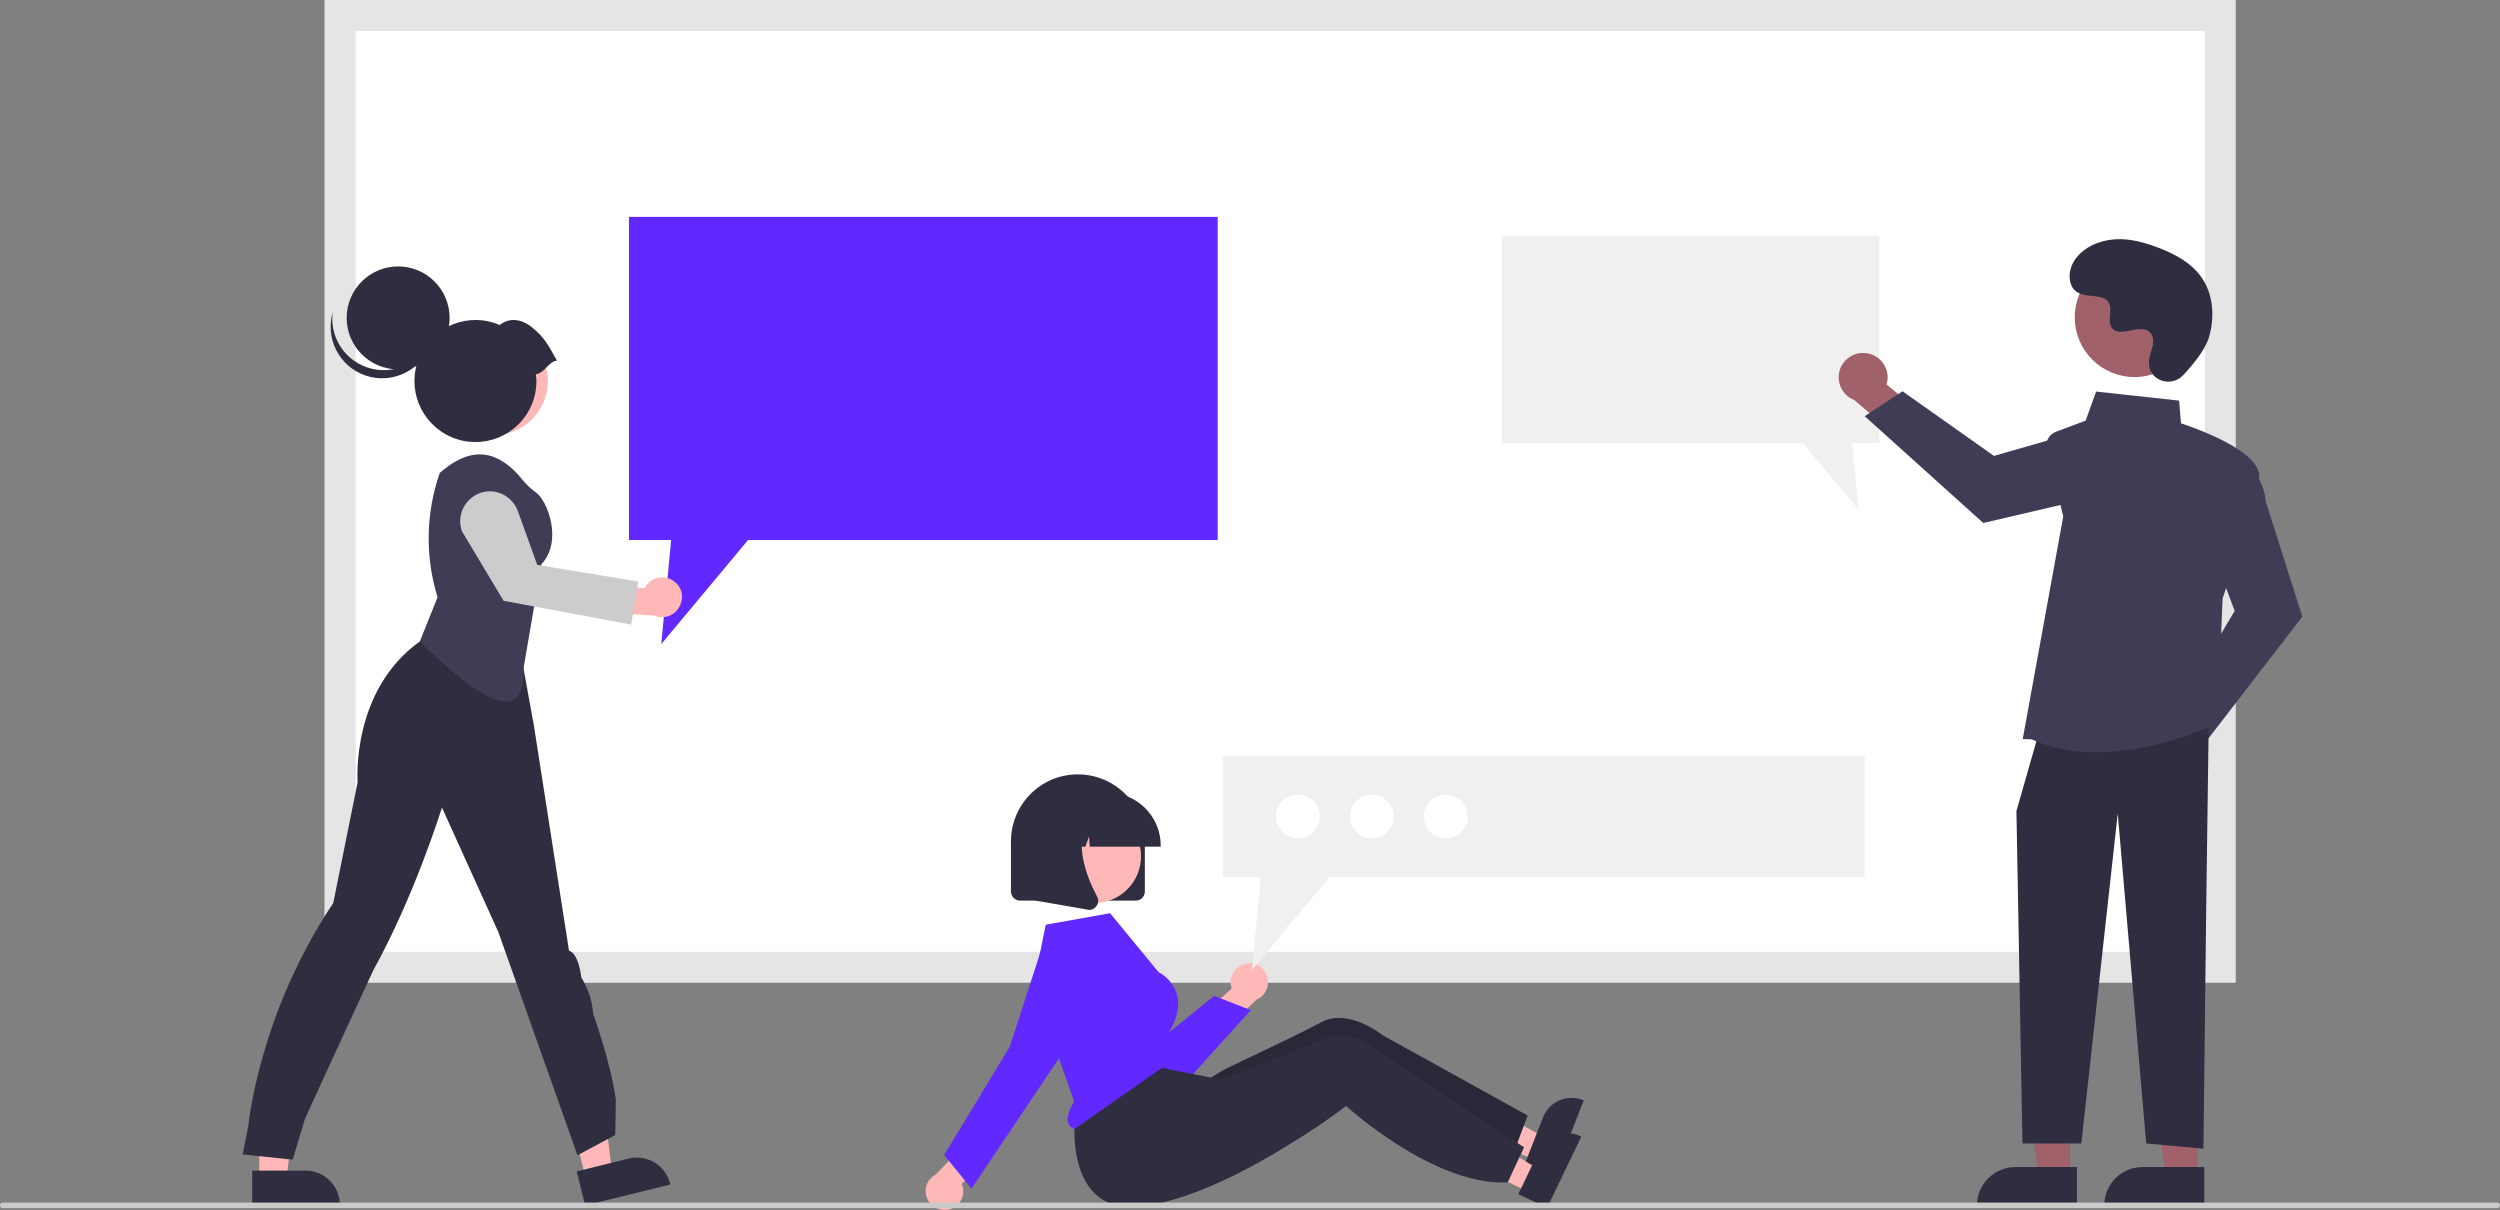 <?xml version="1.0" encoding="utf-8"?>
<!-- Generator: Adobe Illustrator 27.0.1, SVG Export Plug-In . SVG Version: 6.00 Build 0)  -->
<svg version="1.1" id="Layer_1" xmlns="http://www.w3.org/2000/svg" xmlns:xlink="http://www.w3.org/1999/xlink" x="0px" y="0px"
	 viewBox="0 0 913 441.9" style="enable-background:new 0 0 913 441.9;" xml:space="preserve">
<rect x="0" y="0" width="913" height="441.9" fill="#808080" stroke="none"/>
<style type="text/css">
	.st0{fill:#FFFFFF;}
	.st1{fill:#E5E5E5;}
	.st2{fill:#6128FF;}
	.st3{fill:#F0F0F0;}
	.st4{fill:#FFB7B7;}
	.st5{fill:#2F2E41;}
	.st6{fill:#FFB8B8;}
	.st7{fill:#3F3D56;}
	.st8{fill:#CCCCCC;}
	.st9{fill:#A0616A;}
	.st10{opacity:0.14;enable-background:new    ;}
	.st11{fill:#CACACA;}
</style>
<path class="st0" d="M124.2,353.3h686.6V5.7H124.2V353.3z"/>
<path class="st1" d="M816.5,358.9h-698V0h698V358.9z M129.9,347.6h675.3V11.3H129.9V347.6z"/>
<polygon class="st2" points="444.7,79.2 444.7,197.2 273.2,197.2 241.5,235.2 245.1,197.2 229.7,197.2 229.7,79.2 "/>
<polygon class="st3" points="548.5,86.2 548.5,161.8 658.4,161.8 678.8,186.2 676.4,161.8 686.3,161.8 686.3,86.2 "/>
<polygon class="st4" points="94.7,430.7 104.6,430.7 109.3,392.4 94.7,392.4 "/>
<path class="st5" d="M92.1,427.5l19.5,0h0c6.9,0,12.5,5.6,12.5,12.5v0.4l-32,0L92.1,427.5z"/>
<polygon class="st4" points="213.9,430.4 223.5,428 218.9,389.7 204.7,393.2 "/>
<path class="st5" d="M210.6,427.8l19-4.7l0,0c6.7-1.6,13.4,2.4,15.1,9.1l0.1,0.4l-31.1,7.6L210.6,427.8z"/>
<path class="st5" d="M88.6,421.6l2.1-10.5c0,0,3.8-40.7,31-81.3l8.9-44.1c0,0-2.6-33.4,22.8-51.5l7.8-5.4l27.5,1.6l6.3,34.7
	l12.8,82.1c0,0,3.3,0.3,4.5,9.8c2.5,4,4,8.5,4.3,13.2c0,0,6.5,18,8.3,31.3l-0.2,13l-13.8,7.4L182,340.4l-20.6-45.5
	c0,0-9.9,32.1-25.1,59.5c0,0-20.8,45-24.9,54.1l-4.5,15L88.6,421.6z"/>
<circle class="st4" cx="180.4" cy="139.2" r="19.6"/>
<circle class="st6" cx="180.4" cy="139.2" r="19.6"/>
<path class="st7" d="M153.3,234.3l6.5-16.2c-4.6-14.8-4.3-30.7,0.8-45.4l0,0l1.2-1c10.8-8.9,20.3-7.3,29.1,3.6l0,0
	c1.4,1.8,3.1,3.3,4.9,4.6c3.9,2.7,10,17.5,1.9,26.2l-6.5,37.9C191.9,265,176.7,257.1,153.3,234.3z"/>
<path class="st4" d="M246.2,212.3c-3.2-2.4-7.7-1.8-10.1,1.4c-0.3,0.3-0.5,0.7-0.7,1.1l-16.4-1.3l-3.2,9.8l23.1,1.5
	c3.7,1.6,7.9-0.1,9.5-3.8C249.9,217.8,248.9,214.3,246.2,212.3L246.2,212.3z"/>
<path class="st8" d="M230.5,228.1l-46.6-8.7l-15.2-25.4c-2-5.6,0.9-11.8,6.5-13.9s11.8,0.9,13.9,6.5l0,0l7.1,19.7l36.9,6.1
	L230.5,228.1z"/>
<circle class="st5" cx="145.4" cy="116.1" r="18.8"/>
<path class="st5" d="M129.1,131.6c8.4,6.1,20.2,4.2,26.3-4.2c1.2-1.7,2.2-3.6,2.8-5.7c-1.3,10.3-10.7,17.6-21,16.3
	c-10.3-1.3-17.6-10.7-16.3-21c0.1-1,0.3-2,0.6-3C120.6,120.9,123.6,127.6,129.1,131.6z"/>
<path class="st5" d="M203.4,131.7c-3.3-5.9-4.5-8.3-8.8-11.9c-3.7-3.2-8.4-4.1-12.1-1.1c-11.3-4.9-24.4,0.3-29.3,11.6
	c-4.9,11.3,0.3,24.4,11.6,29.3c11.3,4.9,24.4-0.3,29.3-11.6c1.2-2.8,1.8-5.8,1.8-8.8c0-0.8-0.1-1.7-0.2-2.5
	C199.1,136.1,200.2,132.1,203.4,131.7z"/>
<path class="st9" d="M782.2,272.5c0.2-4.9,4.4-8.7,9.3-8.5c0.5,0,1,0.1,1.6,0.2l11.8-16.6l11.8,4.7l-16.9,23.2
	c-1.4,4.7-6.4,7.4-11.1,6C784.7,280.4,782,276.7,782.2,272.5L782.2,272.5z"/>
<path class="st7" d="M795.2,258.3l20.9-35.2l-8.5-22.7l11.6-30.9l0.4,0.2c0.3,0.1,6.9,3.1,7.9,13.6l13.3,41.9l-35.6,46.2
	L795.2,258.3z"/>
<path class="st9" d="M681.6,129c4.9,0.6,8.3,5.1,7.7,9.9c-0.1,0.5-0.2,1-0.3,1.5l15.6,13l-5.6,11.4l-21.8-18.7
	c-4.6-1.8-6.9-6.9-5.1-11.6C673.6,130.8,677.5,128.4,681.6,129z"/>
<path class="st7" d="M694.8,142.9l33.4,23.6l23.3-6.7l30,14l-0.2,0.4c-0.1,0.3-3.6,6.6-14.2,6.8L724.3,191l-43.3-39L694.8,142.9z"/>
<polygon class="st9" points="756,429.5 744.4,429.5 738.8,384.7 756,384.7 "/>
<path class="st5" d="M736.1,426.2h22.4l0,0v14.1l0,0h-36.5l0,0l0,0C721.9,432.5,728.3,426.2,736.1,426.2L736.1,426.2z"/>
<polygon class="st9" points="802.5,429.5 790.8,429.5 785.3,384.7 802.5,384.7 "/>
<path class="st5" d="M782.5,426.2H805l0,0v14.1l0,0h-36.5l0,0l0,0C768.4,432.5,774.7,426.2,782.5,426.2L782.5,426.2z"/>
<polygon class="st5" points="806.6,265.8 805.7,332.2 804.7,419.5 783.8,417.6 773.4,297.1 760.1,417.6 738.6,417.6 736.4,296.2 
	744,269.6 "/>
<path class="st7" d="M741.9,270l-3.2-0.1l14.8-81.3l-6-24.6c-0.7-2.6,0.8-5.4,3.3-6.3l10.9-4.1l3.8-10.6l30.3,3.3l0.7,8.3
	c3.3,1.1,30.3,10.1,28.5,20.3c-1.8,10.1-12.7,42-13.3,43.6l-1.9,45.7l-0.2,0.1c-0.3,0.1-21.2,10.4-43.9,10.4
	C757.6,274.9,749.5,273.3,741.9,270z"/>
<circle class="st9" cx="779.5" cy="115.9" r="21.8"/>
<path class="st5" d="M797.2,137.1c-4.2,4.4-11.9,2.1-12.4-4c0-0.5,0-0.9,0-1.4c0.3-2.7,1.8-5.1,1.5-7.9c-0.1-0.7-0.3-1.4-0.8-2
	c-3.3-4.4-11.1,2-14.2-2c-1.9-2.5,0.3-6.3-1.1-9.1c-1.9-3.6-7.7-1.8-11.3-3.8c-4-2.2-3.8-8.4-1.1-12.1c3.2-4.6,8.9-7,14.5-7.4
	s11.1,1.2,16.3,3.2c5.9,2.3,11.8,5.5,15.4,10.7c4.4,6.3,4.9,14.8,2.6,22.2C805.2,128,800.6,133.5,797.2,137.1z"/>
<polygon class="st6" points="560.7,423.5 563.9,415.2 533.3,398.7 528.5,411 "/>
<path class="st5" d="M578,401.7c-5.8-2.2-12.3,0.6-14.5,6.4c0,0,0,0,0,0l-2.2,5.6l-3.4,8.7l-0.8,2.1l10.8,4.2l10.5-26.9L578,401.7z"
	/>
<path class="st5" d="M557.9,407.4l-1.4,3.7l-3.5,9.3l-0.1,0.2c-9,1.2-18.8-1.1-27.9-4.6c-3.6-1.4-7.2-3-10.7-4.8
	c-5.1-2.6-9.7-5.3-13.4-7.7c-5.5-3.5-9-6.2-9-6.2s-0.9,0.8-2.5,2.2c-2.2,1.9-5.7,4.8-10.1,8.2c-1.7,1.3-3.5,2.7-5.4,4.2
	c-14.3,10.6-32.7-17.7-32.7-17.7s5.2-3.3,6.5-3.9c4.3-2.1,14.6-6.9,23.4-11.2c4.5-2.2,8.7-4.3,11.5-5.8c9.9-5.3,22.2,4.7,22.2,4.7
	L557.9,407.4z"/>
<path class="st10" d="M557.9,407.4l-1.4,3.7l-3.5,9.3l-0.1,0.2c-9,1.2-18.8-1.1-27.9-4.6c-3.6-1.4-7.2-3-10.7-4.8
	c-5.1-2.6-9.7-5.3-13.4-7.7c-5.5-3.5-9-6.2-9-6.2s-0.9,0.8-2.5,2.2c-2.2,1.9-5.7,4.8-10.1,8.2c-1.7,1.3-3.5,2.7-5.4,4.2
	c-14.3,10.6-32.7-17.7-32.7-17.7s5.2-3.3,6.5-3.9c4.3-2.1,14.6-6.9,23.4-11.2c4.5-2.2,8.7-4.3,11.5-5.8c9.9-5.3,22.2,4.7,22.2,4.7
	L557.9,407.4z"/>
<path class="st5" d="M414.8,328.9h-42.3c-1.8,0-3.3-1.5-3.3-3.3v-18.3c0-13.5,10.9-24.5,24.4-24.5c13.5,0,24.5,10.9,24.5,24.4
	c0,0,0,0,0,0v18.3C418.1,327.5,416.6,328.9,414.8,328.9z"/>
<path class="st6" d="M455.1,351.9c-3.7,0.7-6.2,4.2-5.6,7.9c0.1,0.4,0.2,0.8,0.3,1.2l-11.5,10.6l4.7,8.6l16-15.2
	c3.5-1.5,5-5.6,3.5-9.1C461.3,352.9,458.2,351.3,455.1,351.9L455.1,351.9z"/>
<path class="st2" d="M420.4,400c-0.5,0-1,0-1.6-0.1c-6.3-0.5-11.9-4.3-14.8-9.9l-18.4-35.5c-2.6-5-0.6-11.1,4.3-13.7
	c4.7-2.4,10.4-0.9,13.3,3.5l17,38.2l23.2-18.8l13.4,5.2l-22.6,25C430.6,397.8,425.7,400,420.4,400z"/>
<polygon class="st6" points="558.1,435.2 562,427.2 532.7,408.4 527,420.3 "/>
<path class="st5" d="M577.1,414.9c-5.6-2.7-12.3-0.3-15,5.3c0,0,0,0,0,0l-2.6,5.4l-4,8.4l-1,2.1l10.5,5l12.5-26L577.1,414.9z"/>
<path class="st5" d="M556.6,419l-1.7,3.6l-4.2,9l-0.1,0.2c-9,0.5-18.7-2.5-27.5-6.7c-3.5-1.7-7-3.5-10.3-5.6
	c-4.9-3-9.3-6.1-12.8-8.7c-5.2-4-8.4-6.9-8.4-6.9s-1,0.7-2.7,2c-2.3,1.7-6,4.4-10.7,7.4c-1.8,1.2-3.7,2.4-5.8,3.7
	c-15.1,9.5-36.5,21-54.8,23.5c-32,4.3-24.5-38.5-24.5-38.5l25.5-13.2l10.8,2.2l12.1,2.4l4.3,0.9c0,0,0.8-0.3,2.2-0.8
	c4.5-1.7,15-5.8,24.1-9.4c4.7-1.9,9-3.6,11.9-4.9c10.3-4.5,21.8,6.4,21.8,6.4L556.6,419z"/>
<path class="st6" d="M346.5,441.7c3.7-0.8,6-4.5,5.1-8.2c-0.1-0.4-0.2-0.8-0.4-1.1l11-11.2l-5.2-8.3l-15.2,16
	c-3.4,1.7-4.8,5.9-3,9.2C340.2,440.9,343.4,442.4,346.5,441.7L346.5,441.7z"/>
<circle class="st6" cx="399.6" cy="312.7" r="17.1"/>
<path class="st2" d="M377.4,360.1l14.9,42.2l-0.1,0.1c-2.1,3.4-2.7,6.2-2,8c0.4,0.9,1.2,1.6,2.2,1.9l35.2-24.6l-1.2-9.9l0.1-0.1
	c3.4-5.4,4.5-10.4,3.3-14.6c-1.1-3.5-3.5-6.4-6.7-8.1l-0.1-0.1l-17.6-21.4l-23.5,4.2L377.4,360.1z"/>
<path class="st2" d="M354.8,434.1l-10-12.3l24-39.6l11.2-34.6l0.3,0.1l-0.3-0.1c2.4-7.3,10.2-11.3,17.5-8.9
	c7.3,2.4,11.3,10.2,8.9,17.5c-0.4,1.2-1,2.4-1.7,3.4l-20.6,30.8L354.8,434.1z"/>
<path class="st5" d="M423.9,309.2H398l-0.3-3.7l-1.3,3.7h-4l-0.5-7.4l-2.6,7.4h-7.7v-0.4c0-10.7,8.7-19.3,19.3-19.3h3.7
	c10.7,0,19.3,8.7,19.3,19.3L423.9,309.2z"/>
<path class="st5" d="M397.8,332.3c-0.2,0-0.4,0-0.6-0.1l-19-3.3v-31.3h20.9l-0.5,0.6c-7.2,8.4-1.8,22,2.1,29.3
	c0.6,1.1,0.5,2.4-0.3,3.4C399.8,331.8,398.8,332.3,397.8,332.3z"/>
<polygon class="st3" points="681,276.2 681,320.3 485.5,320.3 457.2,354.2 460.5,320.3 446.7,320.3 446.7,276.2 "/>
<circle class="st0" cx="528" cy="298.2" r="8"/>
<circle class="st0" cx="501" cy="298.2" r="8"/>
<circle class="st0" cx="474" cy="298.2" r="8"/>
<path class="st11" d="M912,441.2H1c-0.6,0-1-0.4-1-1s0.4-1,1-1h911c0.6,0,1,0.4,1,1S912.6,441.2,912,441.2z"/>
</svg>
